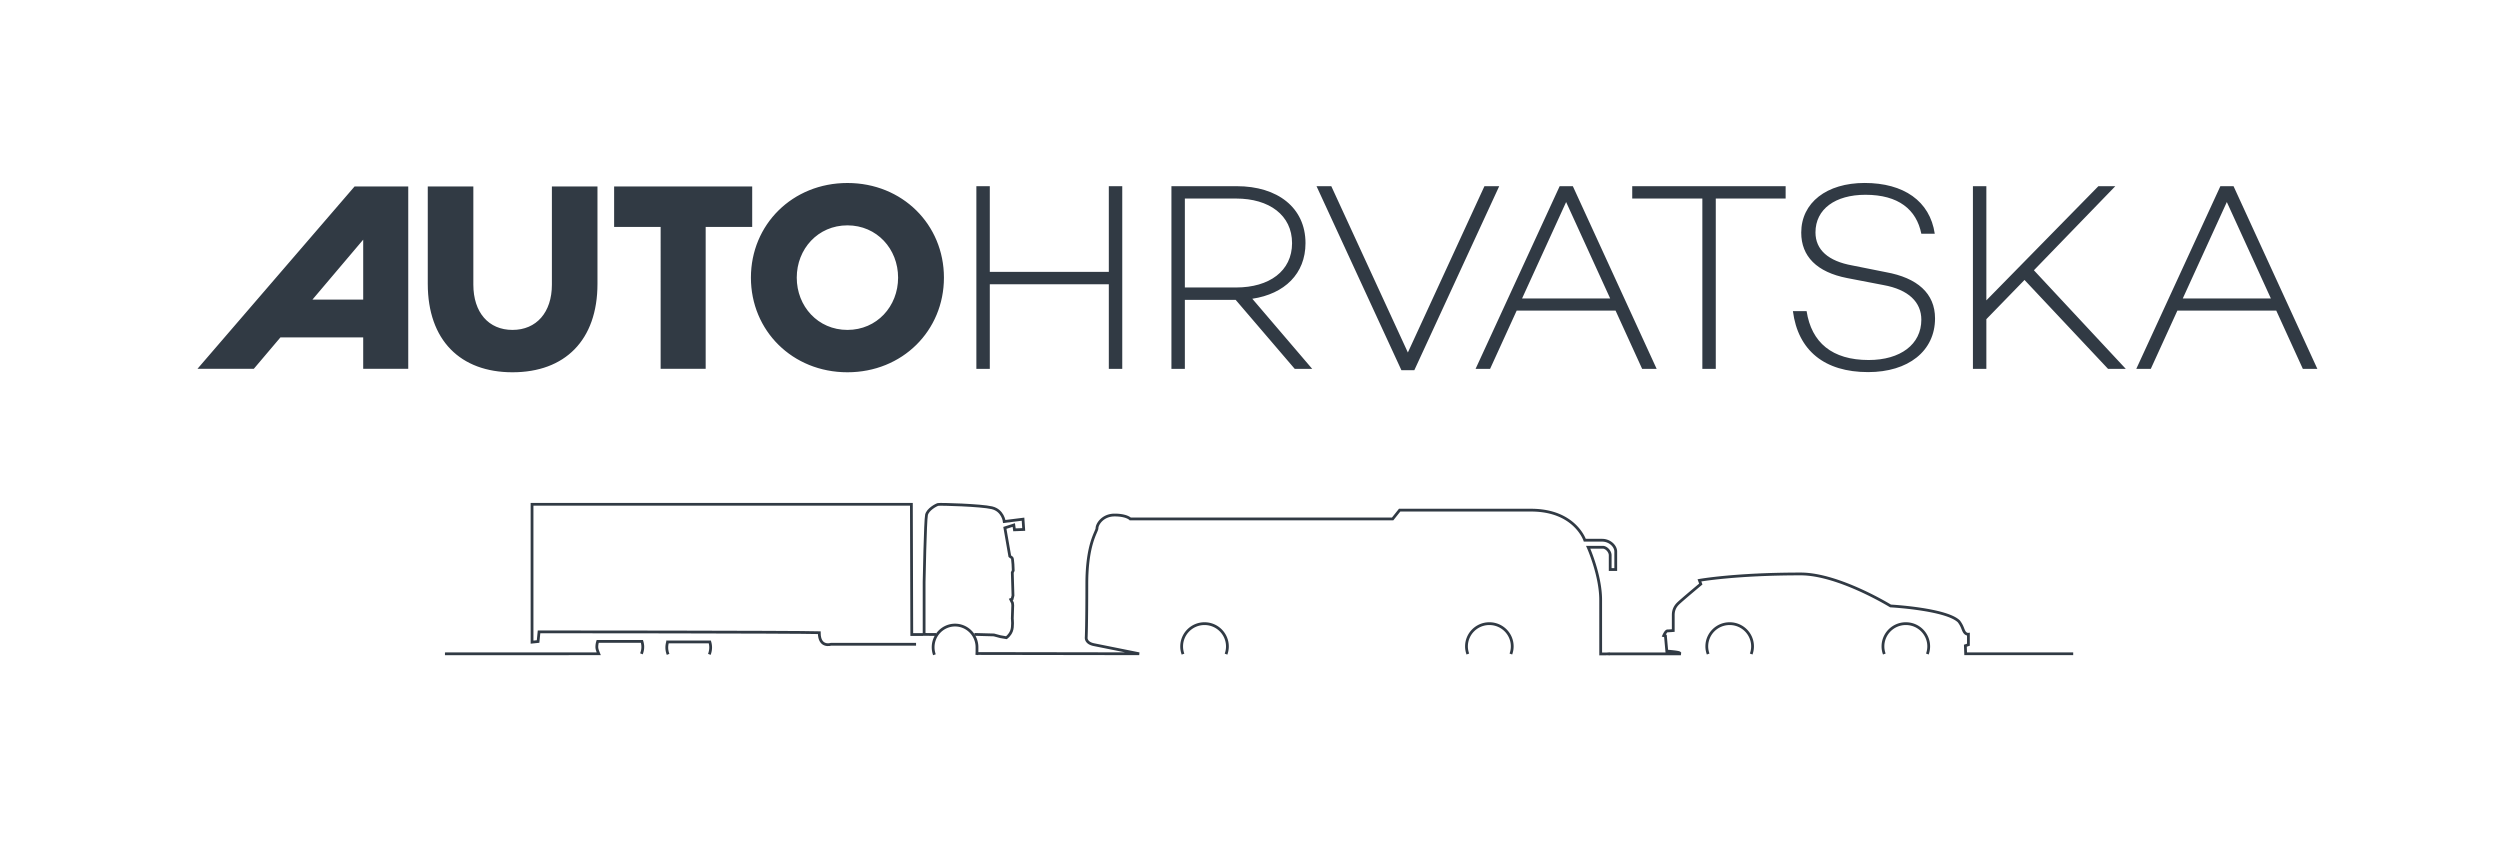 <svg xmlns="http://www.w3.org/2000/svg" xmlns:xlink="http://www.w3.org/1999/xlink" width="1000" height="336.937" xml:space="preserve"><switch><g><defs><path id="a" d="M0 0h1000v336.937H0z"/></defs><clipPath id="b"><use xlink:href="#a" overflow="visible"/></clipPath><path clip-path="url(#b)" fill="none" stroke="#313A44" stroke-width="1.116" d="M643.48 261.537h28.874c-.284-.067-.497-.37-.603-.423-.817-.403-5.033-.673-5.033-.673l-.545-6.066-.678-.135s.813-1.886 1.495-1.886 2.313-.134 2.313-.134v-6.197c0-1.756.547-3.234 1.905-4.586 1.358-1.349 9.112-7.815 9.112-7.815l-.545-1.482s14.146-2.561 40.534-2.561c15.099 0 35.909 12.802 35.909 12.802s22.309 1.214 27.345 6.199c1.495 2.021 1.495 3.102 2.174 4.181.682 1.076 1.63.944 1.63.944v4.175l-1.221.404.12 3.221h43.014M604.352 261.613a8.967 8.967 0 0 0 .543-3.059c0-5.023-4.096-9.096-9.151-9.096s-9.15 4.072-9.15 9.096c0 1.074.196 2.103.543 3.059"/><path clip-path="url(#b)" fill="none" stroke="#313A44" stroke-width="1.116" d="M700.476 261.613a8.967 8.967 0 0 0 .543-3.059c0-5.023-4.096-9.096-9.15-9.096-5.056 0-9.151 4.072-9.151 9.096 0 1.074.195 2.103.543 3.059M770.94 261.613a8.967 8.967 0 0 0 .543-3.059c0-5.023-4.096-9.096-9.15-9.096-5.056 0-9.151 4.072-9.151 9.096 0 1.074.195 2.103.543 3.059M490.418 261.654a9.085 9.085 0 0 0 .543-3.068c0-5.041-4.096-9.127-9.15-9.127-5.056 0-9.151 4.086-9.151 9.127 0 1.076.196 2.107.543 3.068"/><path clip-path="url(#b)" fill="none" stroke="#313A44" stroke-width="1.116" d="m391.151 261.4 64.533.104-18.099-3.633c-3.492-.702-3.096-2.943-3.096-2.943s.238-4.945.238-21.32c0-16.377 4.073-20.88 4.073-22.364 0-1.482 2.193-5.232 7.034-5.232 4.839 0 6.268 1.562 6.268 1.562h104.95l2.803-3.515h52.566c17.533 0 21.497 12.029 21.497 12.029h6.901c3.094 0 5.475 2.343 5.475 4.529v7.187h-2.22v-5.699c0-1.564-1.59-3.206-2.937-3.206h-5.87s4.997 11.156 4.997 21.088c0 9.933.009 20.346.009 21.595l3.537-.038M256.57 261.53c.344-.86.543-1.79.543-2.758a7.4 7.4 0 0 0-.348-2.22h-17.684a7.37 7.37 0 0 0-.351 2.22c0 .968.433 1.871.778 2.733h-2.818l-58.707.027M390.718 261.984c.098-.754.077-2.049.077-3.07 0-4.905-3.924-8.883-8.77-8.883-4.843 0-8.774 3.978-8.774 8.883 0 1.05.19 2.053.521 2.988M283.741 261.745c.327-.862.517-1.79.517-2.759 0-.771-.121-1.514-.334-2.218h-16.872a7.643 7.643 0 0 0-.335 2.218c0 .969.187 1.896.519 2.759"/><path clip-path="url(#b)" fill="none" stroke="#313A44" stroke-width="1.116" d="M366.419 257.7h-33.955s-4.758 1.55-4.758-4.625c-9.038-.298-112.092-.334-112.092-.334l-.382 3.866-2.416.25V201.72h151.739l.156 52.083h4.495M374.396 253.786l-4.748-.019v-20.951s.45-24.699.959-26.88c.511-2.18 3.839-3.98 4.623-4.159.782-.179 17.134.279 21.543 1.329 4.406 1.05 4.935 5.504 4.935 5.504l3.525-.442 3.977-.499.275 4.122-3.697.136-.272-1.921-3.567 1.14 1.97 11.328s.412.36.843.6c.432.236.53 5.146.53 5.146l-.373.793.275 9.212-.353 1.383-.529.199.687 1.389.097.968-.177 5.271s.373 3.169-.313 4.948c-.687 1.785-2.057 2.697-2.057 2.697l-2.41-.418-2.585-.691-7.792-.212"/><path clip-path="url(#b)" fill="#313A44" d="M448.901 74.474v73.08h-5.374v-33.853h-47.608v33.853h-5.374v-73.08h5.374v34.283h47.608V74.474zM494.256 119.934h-20.312v27.619h-5.373V74.474h26.115c16.335 0 27.512 8.598 27.512 22.784 0 12.251-8.383 20.312-21.279 22.246l23.966 28.049H517.9l-23.644-27.619zm-20.312-4.944h20.527c13.219 0 22.354-6.556 22.354-17.732 0-11.177-9.135-17.84-22.354-17.84h-20.527v35.572zM599.687 74.474l-33.961 73.617h-5.159l-33.96-73.617h5.911l30.628 66.524 30.629-66.524zM646.224 124.232h-39.549l-10.64 23.321h-5.804l33.639-73.079h5.266l33.53 73.079h-5.804l-10.638-23.321zm-2.15-4.836-17.625-38.582-17.625 38.582h35.25zM714.255 79.417h-27.942v68.137h-5.374V79.417H652.89v-4.943h61.365zM773.904 93.496h-5.373c-1.936-9.672-9.136-15.583-22.355-15.583-12.035 0-19.988 5.695-19.988 15.045 0 6.986 5.159 11.5 14.724 13.219l13.433 2.687c12.575 2.257 19.668 8.49 19.668 18.485 0 13.111-10.747 21.494-26.76 21.494-17.411 0-28.05-8.598-30.092-24.396h5.48c1.935 12.574 10.21 19.56 24.826 19.56 12.681 0 21.064-6.234 21.064-16.121 0-6.985-5.052-12.036-15.154-13.863l-14.508-2.795c-12.145-2.364-18.378-8.705-18.378-18.162 0-12.036 10.21-19.882 25.363-19.882 15.584 0 26.115 7.201 28.05 20.312M809.803 111.981l-15.26 15.69v19.882h-5.374V74.474h5.374v45.674l44.814-45.674h6.771l-32.564 33.637 36.755 39.442h-7.093zM910.505 124.232h-39.548l-10.64 23.321h-5.804l33.639-73.079h5.266l33.53 73.079h-5.804l-10.639-23.321zm-2.15-4.836L890.73 80.814l-17.624 38.582h35.249zM238.989 113.521c0 22.627-13.082 35.389-33.995 35.389-20.804 0-33.886-12.762-33.886-35.389V74.593h18.229v39.249c0 11.153 6.114 18.123 15.657 18.123 9.545 0 15.764-6.97 15.764-18.123V74.593h18.231v38.928zM300.88 90.786h-18.609v56.729h-18.017V90.786h-18.606V74.593h55.232zM377.575 111.055c0 21.233-16.622 37.855-38.605 37.855-21.982 0-38.605-16.622-38.605-37.855 0-21.234 16.623-37.856 38.605-37.856 21.983 0 38.605 16.622 38.605 37.856m-18.336 0c0-11.475-8.473-20.912-20.269-20.912s-20.269 9.437-20.269 20.912c0 11.474 8.473 20.911 20.269 20.911s20.269-9.437 20.269-20.911M145.28 74.593h-3.455l-62.83 72.922h22.538l10.628-12.547h33.119v12.547h18.018V74.593H145.28zm-20.313 45.255 20.313-23.983v23.983h-20.313z"/></g></switch></svg>